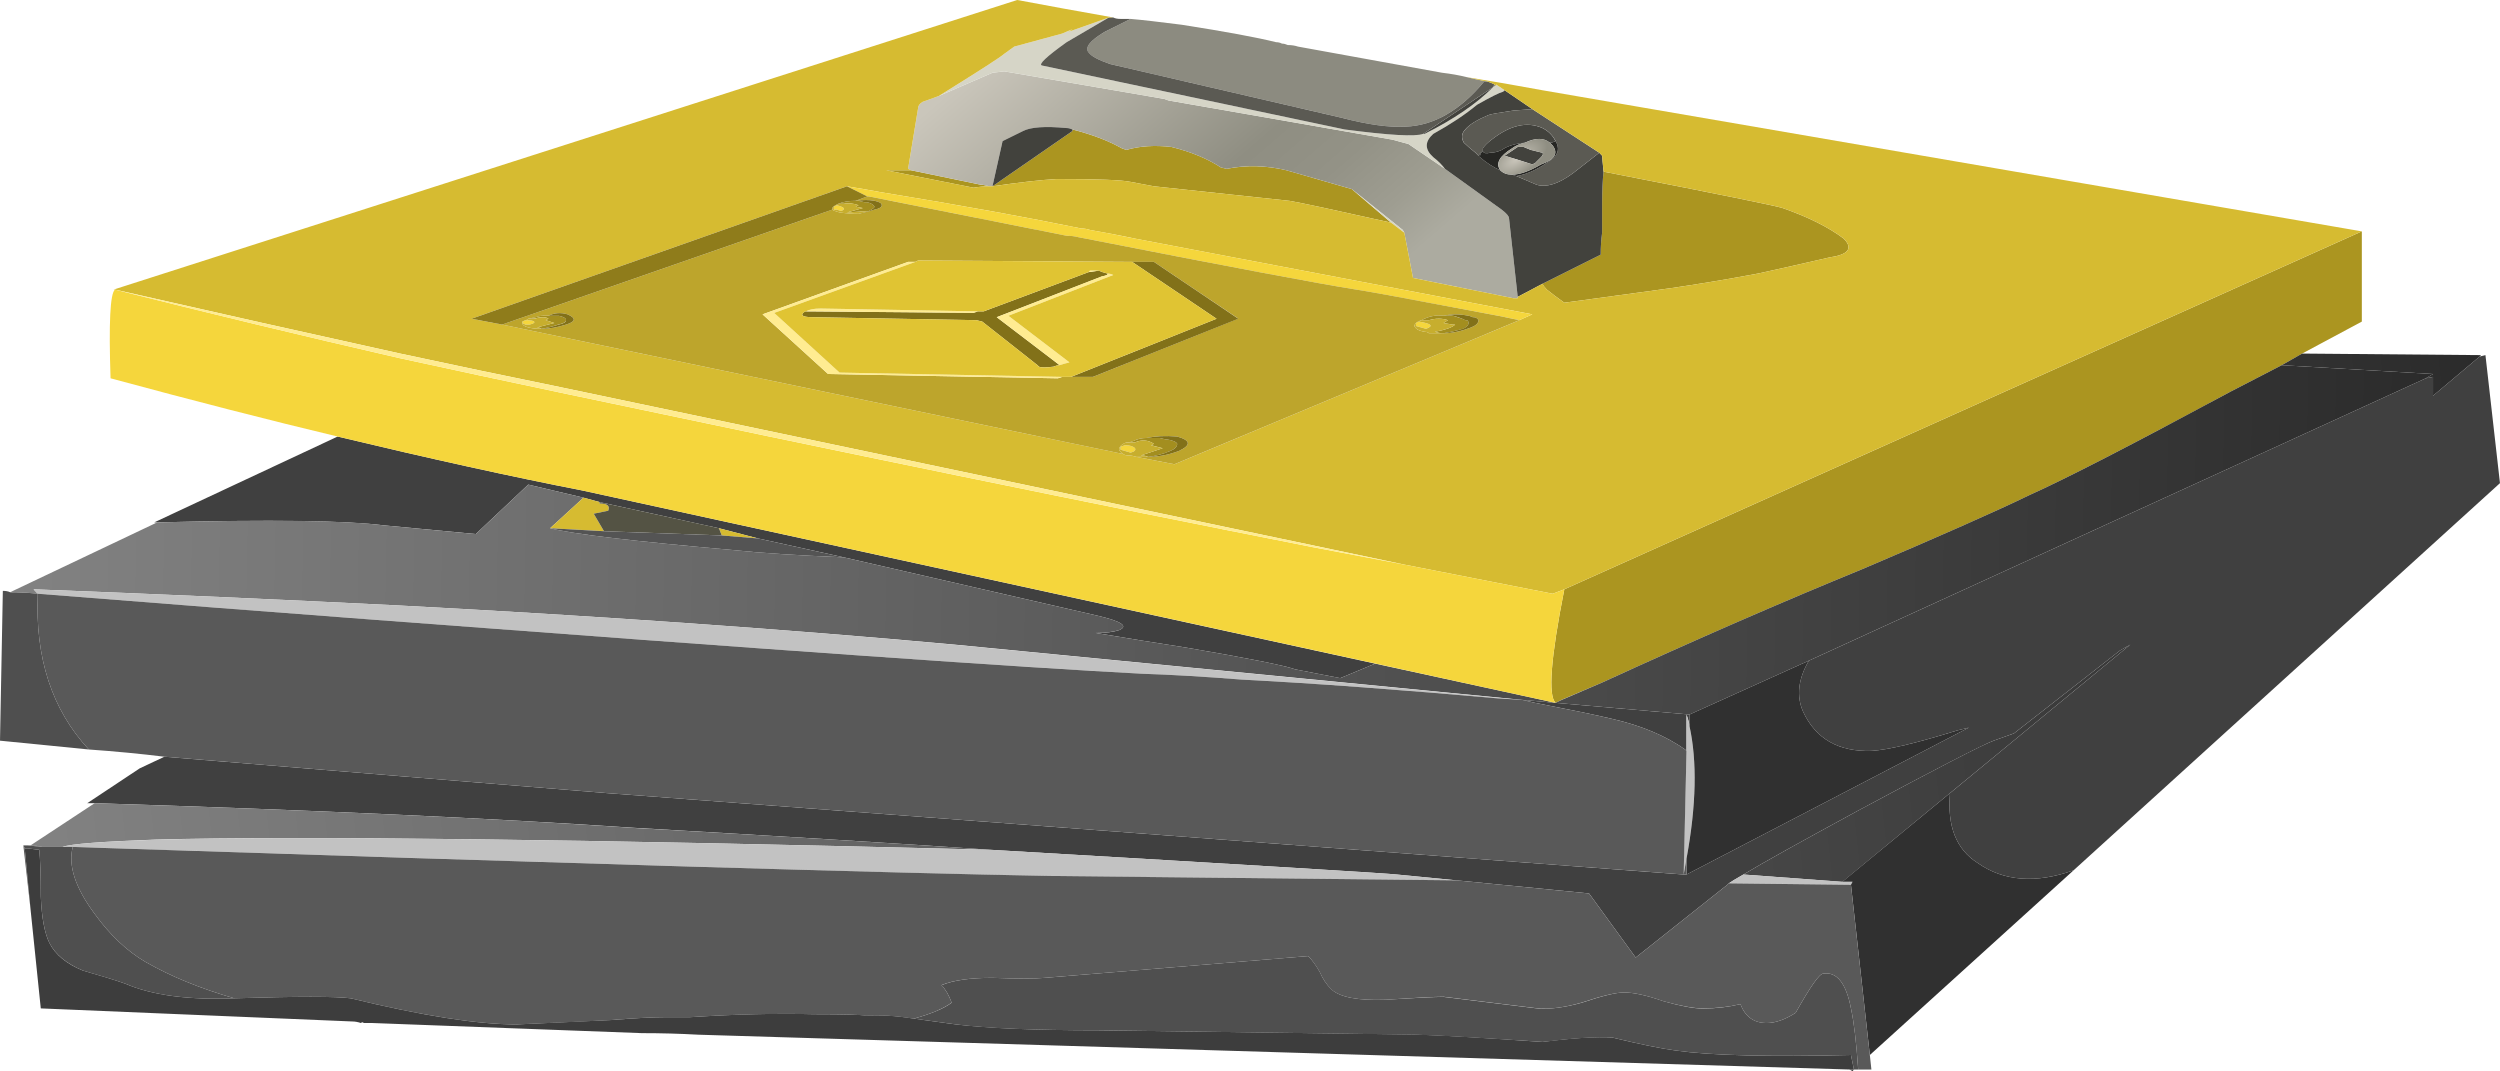 <?xml version="1.0" encoding="UTF-8" standalone="no"?>
<!-- Created with Inkscape (http://www.inkscape.org/) -->
<svg
    xmlns:inkscape="http://www.inkscape.org/namespaces/inkscape"
    xmlns:rdf="http://www.w3.org/1999/02/22-rdf-syntax-ns#"
    xmlns="http://www.w3.org/2000/svg"
    xmlns:xlink="http://www.w3.org/1999/xlink"
    xmlns:ns1="http://sozi.baierouge.fr"
    xmlns:cc="http://creativecommons.org/ns#"
    xmlns:sodipodi="http://sodipodi.sourceforge.net/DTD/sodipodi-0.dtd"
    xmlns:dc="http://purl.org/dc/elements/1.1/"
    id="svg2"
    xml:space="preserve"
    viewBox="0 0 85.9 36.801"
    version="1.1"
  >
  <defs
      id="defs6"
    >
    <linearGradient
        id="linearGradient28"
        y2="42.875"
        gradientUnits="userSpaceOnUse"
        x2="81.551"
        gradientTransform="matrix(.799 .043 .088 -.796 0 43.721)"
        y1="42.875"
        x1="-4.3"
      >
      <stop
          id="stop30"
          style="stop-color:#828282"
          offset="0"
      />
      <stop
          id="stop32"
          style="stop-color:#2b2b2b"
          offset="1"
      />
    </linearGradient
    >
    <linearGradient
        id="linearGradient46"
        y2="35.122"
        gradientUnits="userSpaceOnUse"
        x2="84.157"
        gradientTransform="matrix(.8 -.015 -.015 -.8 -0 43.721)"
        y1="35.122"
        x1="1.062"
      >
      <stop
          id="stop48"
          style="stop-color:#828282"
          offset="0"
      />
      <stop
          id="stop50"
          style="stop-color:#2b2b2b"
          offset="1"
      />
    </linearGradient
    >
    <linearGradient
        id="linearGradient66"
        y2="4.158"
        gradientUnits="userSpaceOnUse"
        x2="58.588"
        gradientTransform="matrix(.724 -.339 -.663 -.573 0 43.721)"
        y1="4.158"
        x1="40.783"
      >
      <stop
          id="stop68"
          style="stop-color:#cac6bb"
          offset="0"
      />
      <stop
          id="stop70"
          style="stop-color:#8f8e82"
          offset=".51"
      />
      <stop
          id="stop72"
          style="stop-color:#939286"
          offset=".655"
      />
      <stop
          id="stop74"
          style="stop-color:#9e9d91"
          offset=".792"
      />
      <stop
          id="stop76"
          style="stop-color:#acaba0"
          offset="0.902"
      />
      <stop
          id="stop78"
          style="stop-color:#acaba0"
          offset="1"
      />
    </linearGradient
    >
    <radialGradient
        id="radialGradient102"
        gradientUnits="userSpaceOnUse"
        cy="6.627"
        cx="60.5"
        gradientTransform="matrix(.763 -.24 -.933 -.862 1.695 45.287)"
        r=".708"
      >
      <stop
          id="stop104"
          style="stop-color:#cac6bb"
          offset="0"
      />
      <stop
          id="stop106"
          style="stop-color:#8f8e82"
          offset="1"
      />
    </radialGradient
    >
  </defs
  >
  <g
      id="g10"
      transform="matrix(1.25 0 0 -1.25 0 36.801)"
    >
    <g
        id="g12"
      >
      <path
          id="path14"
          style="fill-rule:evenodd;fill:#ab9520"
          d="m43 13.242 21.922 9.839v-2.48l-1.641-0.879-0.562-0.32-1.399-0.723c-2.718-1.465-4.558-2.41-5.519-2.84-0.934-0.453-2.469-1.133-4.602-2.039-2.211-0.906-4.597-1.945-7.16-3.121l-1.117-0.476c-0.055-0.028-0.11-0.055-0.16-0.083-0.215 0.188-0.137 1.227 0.238 3.122zm-5.84 11 1.078-0.922c-1.547 0.347-2.476 0.547-2.797 0.601l-3.722 0.399-0.641 0.121c-0.238 0.054-0.918 0.078-2.039 0.078-0.426-0.024-1.012-0.09-1.758-0.199l2.199 1.519v0.043c0.532-0.137 0.985-0.308 1.36-0.519l0.121-0.043c0.371 0.109 0.785 0.133 1.238 0.082 0.535-0.133 0.989-0.321 1.36-0.563l0.16-0.039c0.535 0.106 1.082 0.094 1.64-0.039l1.801-0.519zm5.238-2.602 1.602 0.801c0 0.215 0.012 0.414 0.039 0.601v0.758c0 0.403 0.016 0.707 0.039 0.922 3.149-0.613 4.789-0.949 4.922-1 0.691-0.242 1.254-0.519 1.68-0.84 0.265-0.269 0.132-0.441-0.399-0.519-0.695-0.16-1.347-0.309-1.961-0.442-0.851-0.16-1.652-0.293-2.398-0.402l-2.922-0.399c-0.188 0.133-0.348 0.254-0.48 0.36-0.055 0.055-0.094 0.105-0.122 0.16zm-17.359 3.121 1.922-0.398h0.039l0.199-0.043c-0.133 0-0.277-0.012-0.437-0.039l-2.403 0.48h0.68z"
          inkscape:connector-curvature="0"
      />
      <path
          id="path16"
          style="fill-rule:evenodd;fill:#404040"
          d="m46.441 9.519c-0.027 0.109-0.054 0.203-0.082 0.281v-1l-0.039 0.039c-0.535 0.375-1.199 0.656-2 0.84-0.453 0.109-1.16 0.254-2.121 0.441l-0.359 0.083 0.922-0.083 3.679-0.32v-0.281zm10.559-4c-1.039-0.371-1.922-0.305-2.641 0.203-0.586 0.371-0.839 1.012-0.757 1.918l4.957 4.082-0.282-0.16-2.918-2.281-0.558-0.2c-0.293-0.109-1.535-0.746-3.723-1.921-1.57-0.852-2.625-1.438-3.156-1.758-0.188-0.106-0.32-0.188-0.402-0.242l-0.04-0.04-2.519-2-1.281 1.762-3.641 0.36-1.641 0.16c-0.183 0.027-3.906 0.254-11.16 0.679-2.746 0.188-6 0.387-9.758 0.602-3.949 0.266-8.906 0.492-14.878 0.68h-0.204l1.442 0.957 0.68 0.32c4.8-0.398 8.855-0.73 12.16-1l29.601-2.238h0.078l7.762 4.039-0.32-0.078c-1.121-0.348-1.906-0.535-2.36-0.563-0.906-0.027-1.535 0.336-1.879 1.082-0.187 0.426-0.136 0.891 0.161 1.399l16.957 7.761 0.199 0.039v-0.519l1.281 1.078 0.16 0.039 0.399-3.519-11.719-10.641zm-40.52 10.121-0.441 0.121-1.519 0.359-1.442-1.359-2.519 0.238c-1.039 0.133-3.118 0.161-6.239 0.082h-0.082l5.043 2.36c2.559-0.613 4.797-1.106 6.719-1.481l21.801-4.761c-0.321-0.133-0.641-0.266-0.961-0.399l-1.238 0.242c-0.293 0.106-1.293 0.305-3 0.598-0.856 0.133-1.68 0.266-2.481 0.402 0.266 0 0.481 0.024 0.641 0.078 0.265 0.11 0.066 0.243-0.602 0.399l-6.961 1.601-2.359 0.52-1.078 0.281-3.282 0.719z"
          inkscape:connector-curvature="0"
      />
      <g
          id="g18"
        >
        <g
            id="g20"
          >
          <g
              id="g26"
            >
            <path
                id="path34"
                style="fill-rule:evenodd;fill:url(#linearGradient28)"
                d="m66.68 19.042 0.199 0.118-4.16 0.242 0.562 0.32 4.918-0.043-0.039-0.039-1.281-1.078v0.519l-0.199-0.039zm-64.078-11.679c5.972-0.188 10.933-0.414 14.878-0.684 3.758-0.211 7.012-0.41 9.758-0.598-11.332 0.293-18.984 0.387-22.957 0.282-1.496-0.055-2.347-0.121-2.562-0.203h-0.559c-0.105 0.027-0.215 0.043-0.32 0.043l1.762 1.16zm51 0.277-2.961-2.441-2.719 0.203c0.531 0.32 1.586 0.906 3.156 1.758 2.188 1.175 3.43 1.816 3.723 1.921l0.558 0.2 2.918 2.281 0.282 0.16-4.957-4.082z"
                inkscape:connector-curvature="0"
            />
          </g
          >
        </g
        >
      </g
      >
      <g
          id="g36"
        >
        <g
            id="g38"
          >
          <g
              id="g44"
            >
            <path
                id="path52"
                style="fill-rule:evenodd;fill:url(#linearGradient46)"
                d="m66.68 19.042-16.957-7.761-3.282-1.481-3.679 0.32-0.922 0.083-15.602 1.519c-4.664 0.426-9.769 0.785-15.316 1.078-3.203 0.16-6.535 0.309-10 0.442l0.117-0.122c-0.266 0.028-0.519 0.043-0.758 0.043l4.039 1.918c3.121 0.082 5.2 0.055 6.239-0.082l2.519-0.238 1.442 1.359 1.519-0.359-0.918-0.84c0.613-0.16 2.293-0.359 5.039-0.601 0.719-0.078 1.735-0.145 3.039-0.2l6.961-1.601c0.668-0.156 0.867-0.289 0.602-0.399-0.16-0.05-0.375-0.078-0.641-0.078 0.801-0.136 1.625-0.269 2.481-0.402 1.707-0.293 2.707-0.492 3-0.598l1.238-0.242c0.32 0.133 0.64 0.266 0.961 0.399l4.961-1.079c0.05 0.028 0.105 0.051 0.16 0.079l1.117 0.48c2.563 1.176 4.949 2.215 7.16 3.121 2.133 0.906 3.668 1.586 4.602 2.039 0.961 0.43 2.801 1.375 5.519 2.84l1.399 0.723 4.16-0.242-0.199-0.118z"
                inkscape:connector-curvature="0"
            />
          </g
          >
        </g
        >
      </g
      >
      <path
          id="path54"
          style="fill-rule:evenodd;fill:#8c8b80"
          d="m40.32 27.32c0.215-0.051 0.399-0.094 0.559-0.117h-0.078c-0.668-0.801-1.387-1.215-2.16-1.243-0.453-0.027-1.043 0.055-1.762 0.243l-6.359 1.476c-0.321 0.109-0.52 0.215-0.602 0.32-0.106 0.137 0.043 0.321 0.441 0.563l0.719 0.359c0.32-0.027 0.789-0.082 1.402-0.16 1.2-0.187 2.067-0.348 2.598-0.48 0.055 0 0.11-0.012 0.16-0.039 0.055 0 0.11-0.016 0.16-0.039 0.11 0 0.2-0.016 0.282-0.043l3.961-0.719c0.238-0.028 0.464-0.067 0.679-0.121zm0.719-0.278 0.039 0.078 0.043-0.039-0.082-0.039z"
          inkscape:connector-curvature="0"
      />
      <g
          id="g56"
        >
        <g
            id="g58"
          >
          <g
              id="g64"
            >
            <path
                id="path80"
                style="fill-rule:evenodd;fill:url(#linearGradient66)"
                d="m27.199 24.32-0.199 0.043h-0.039l-1.922 0.398-0.078 0.039 0.277 1.68c0 0.055 0.043 0.105 0.121 0.16l0.442 0.16 1.48 0.641 0.321 0.039 4.398-0.758 0.121-0.043 6.16-1.078 0.438-0.121 1-0.68 1.558-1.121c0.137-0.105 0.203-0.184 0.203-0.238l0.239-2.16v-0.039h-0.117l-2.762 0.558-0.238 1.242-0.043 0.078-1.399 1.122-1.801 0.519c-0.558 0.133-1.105 0.149-1.64 0.039l-0.16 0.039c-0.371 0.242-0.825 0.43-1.36 0.563-0.453 0.051-0.867 0.027-1.238-0.082l-0.121 0.043c-0.371 0.211-0.828 0.382-1.36 0.519-0.054 0.024-0.105 0.039-0.16 0.039-0.586 0.055-0.988 0.028-1.199-0.082l-0.562-0.277-0.278-1.242h-0.082z"
                inkscape:connector-curvature="0"
            />
          </g
          >
        </g
        >
      </g
      >
      <path
          id="path82"
          style="fill-rule:evenodd;fill:#d6d5c7"
          d="m37.16 24.242 1.399-1.122 0.043-0.078-0.364 0.278-1.078 0.922zm3.879 2.8 0.082 0.039v0.039l0.238-0.16-0.039-0.039c-0.109-0.027-0.347-0.148-0.718-0.359-0.321-0.266-0.723-0.535-1.204-0.801-0.238-0.215-0.238-0.426 0-0.641 0.137-0.105 0.243-0.214 0.321-0.32l-1 0.68-0.442 0.121-6.156 1.078-0.121 0.043-4.398 0.758-0.321-0.039-1.48-0.641c1.121 0.695 1.719 1.082 1.801 1.16l0.277 0.2 1.32 0.359 0.281 0.121-0.121-0.078 1.121 0.398-1.16-0.679c-0.558-0.399-0.785-0.614-0.679-0.641l8.32-1.758c1.227-0.16 1.945-0.203 2.16-0.121h0.039c0.801 0.399 1.426 0.824 1.879 1.281z"
          inkscape:connector-curvature="0"
      />
      <path
          id="path84"
          style="fill-rule:evenodd;fill:#42423d"
          d="m27.281 24.32 0.278 1.242 0.562 0.277c0.211 0.11 0.613 0.137 1.199 0.082 0.055 0 0.106-0.015 0.16-0.039v-0.043l-2.199-1.519zm14.438-3.039-0.239 2.16c0 0.054-0.066 0.133-0.203 0.238l-1.558 1.121c-0.078 0.106-0.184 0.215-0.321 0.32-0.238 0.215-0.238 0.426 0 0.641 0.481 0.266 0.883 0.535 1.204 0.801 0.371 0.211 0.613 0.332 0.718 0.359l0.039 0.039 0.762-0.519-0.519-0.039c-0.375-0.055-0.602-0.094-0.68-0.121-0.32-0.133-0.535-0.266-0.645-0.399-0.105-0.109-0.117-0.23-0.039-0.363 0.082-0.078 0.188-0.172 0.321-0.277l0.082-0.082c0.023 0.054 0.062 0.093 0.117 0.121v0.082c0.054 0.078 0.133 0.156 0.242 0.238 0.508 0.398 0.973 0.508 1.398 0.32 0.161-0.082 0.282-0.199 0.36-0.359-0.051-0.027-0.106-0.043-0.16-0.043-0.16 0.137-0.387 0.137-0.68 0-0.266-0.024-0.477-0.09-0.637-0.199-0.109-0.051-0.215-0.078-0.32-0.078-0.106-0.028-0.172-0.016-0.199 0.039-0.055-0.032-0.082-0.082-0.082-0.161 0.187-0.16 0.375-0.281 0.558-0.359 0.082-0.082 0.188-0.121 0.321-0.121l0.121-0.039 0.558-0.238c0.27-0.082 0.602 0.023 1 0.316l0.723 0.563 0.078-0.082c0-0.051 0.016-0.2 0.039-0.438-0.023-0.215-0.039-0.519-0.039-0.922v-0.758c-0.027-0.187-0.039-0.386-0.039-0.601l-1.602-0.801-0.679-0.359zm-2.598 4.48 1.918 1.281c-0.453-0.453-1.078-0.882-1.879-1.281h-0.039zm2.758-0.359 0.199-0.082 0.32-0.078c0.028-0.028 0.016-0.067-0.039-0.122l-0.16-0.16-0.078-0.039c-0.16 0.055-0.414 0.133-0.762 0.239l0.36 0.242h0.16z"
          inkscape:connector-curvature="0"
      />
      <path
          id="path86"
          style="fill-rule:evenodd;fill:#5b5a53"
          d="m30.48 28.96h0.122c0.05-0.027 0.117-0.039 0.199-0.039h0.277l-0.719-0.359c-0.398-0.242-0.547-0.426-0.437-0.563 0.078-0.105 0.277-0.211 0.598-0.32l6.359-1.476c0.723-0.188 1.309-0.27 1.762-0.243 0.773 0.028 1.492 0.442 2.16 1.243h0.078c0.082-0.028 0.148-0.055 0.199-0.083l-0.039-0.078-1.918-1.281c-0.215-0.082-0.933-0.039-2.16 0.121l-8.32 1.758c-0.106 0.027 0.121 0.242 0.679 0.641l1.16 0.679zm11.641-2.519 1.84-1.199-0.723-0.563c-0.398-0.293-0.73-0.398-1-0.316l-0.558 0.238c0.32 0.051 0.652 0.215 1 0.48 0.16 0.133 0.187 0.293 0.082 0.481-0.082 0.16-0.2 0.277-0.36 0.359-0.429 0.188-0.894 0.078-1.402-0.32-0.105-0.082-0.188-0.16-0.238-0.238v-0.082c-0.055-0.028-0.094-0.067-0.121-0.121-0.028 0.027-0.051 0.054-0.079 0.082-0.136 0.105-0.242 0.199-0.32 0.277-0.082 0.137-0.066 0.254 0.039 0.363 0.106 0.133 0.321 0.266 0.641 0.399 0.078 0.027 0.305 0.066 0.68 0.121l0.519 0.039z"
          inkscape:connector-curvature="0"
      />
      <path
          id="path88"
          style="fill-rule:evenodd;fill:#d6bb31"
          d="m64.922 23.081-21.922-9.839-0.32-0.122-4.078 0.801-23.204 4.879c-1.437 0.293-2.906 0.602-4.398 0.922-2.535 0.559-5.145 1.145-7.84 1.758h-0.039l24.84 7.961c0.851-0.16 1.734-0.321 2.641-0.481h-0.122l-1.121-0.398 0.121 0.078-0.281-0.121-1.32-0.359-0.277-0.2c-0.082-0.078-0.68-0.465-1.801-1.16l-0.442-0.16c-0.078-0.051-0.121-0.105-0.121-0.16l-0.277-1.68 0.078-0.039h-0.68l2.403-0.48c0.16 0.027 0.304 0.039 0.437 0.039h0.082c0.746 0.109 1.332 0.175 1.758 0.199 1.121 0 1.801-0.024 2.039-0.078l0.641-0.121 3.722-0.399c0.321-0.054 1.25-0.254 2.797-0.601l0.364-0.278 0.238-1.242 2.762-0.558h0.117v0.039l0.679 0.359c0.028-0.051 0.067-0.105 0.122-0.16 0.132-0.106 0.292-0.227 0.48-0.36l2.922 0.399c0.746 0.109 1.543 0.242 2.398 0.402 0.614 0.133 1.266 0.282 1.957 0.442 0.535 0.078 0.668 0.25 0.403 0.519-0.426 0.321-0.989 0.598-1.68 0.84-0.133 0.051-1.773 0.387-4.922 1-0.023 0.238-0.039 0.387-0.039 0.438l-0.078 0.082-1.84 1.199-0.762 0.519-0.238 0.16v-0.039l-0.043 0.039c-0.051 0.028-0.117 0.055-0.199 0.083-0.16 0.023-0.348 0.066-0.559 0.117 0.664-0.106 1.36-0.227 2.078-0.36l22.524-3.879zm-51.121-2.562 17.078-3.559c0.027-0.027 0.082-0.039 0.16-0.039 0.055 0 0.121-0.015 0.199-0.039l1.043-0.203 9.481 3.961 0.359 0.16-10.922 2.082c-0.371 0.078-0.785 0.16-1.238 0.238-0.082 0.028-0.16 0.04-0.242 0.04-1.414 0.293-3.25 0.628-5.52 1-0.293 0.054-0.597 0.109-0.918 0.16l-10.32-3.641 0.84-0.16zm2.801-5.68c-0.481 0.028-0.977 0.055-1.481 0.082l0.918 0.84 0.441-0.121v-0.039c0.215 0 0.293-0.066 0.239-0.199l-0.399-0.082 0.282-0.481zm3.16 0.082 1.078-0.281c-0.32 0.027-0.652 0.055-1 0.082l-0.078 0.199z"
          inkscape:connector-curvature="0"
      />
      <path
          id="path90"
          style="fill-rule:evenodd;fill:#262623"
          d="m42.602 25.519c0.05 0 0.105 0.016 0.16 0.043 0.105-0.188 0.078-0.348-0.082-0.481-0.348-0.265-0.68-0.429-1-0.48l-0.121 0.039c0.214 0 0.48 0.094 0.8 0.281 0.375 0.133 0.481 0.305 0.321 0.52-0.028 0.027-0.055 0.054-0.078 0.078zm-1.364-0.758c-0.183 0.078-0.371 0.199-0.558 0.359 0 0.079 0.027 0.133 0.082 0.161 0.027-0.055 0.093-0.067 0.199-0.039 0.105 0 0.215 0.027 0.32 0.078 0.16 0.109 0.371 0.175 0.641 0.199-0.133-0.024-0.254-0.078-0.36-0.156-0.347-0.215-0.457-0.414-0.324-0.602z"
          inkscape:connector-curvature="0"
      />
      <g
          id="g92"
        >
        <g
            id="g94"
          >
          <g
              id="g100"
            >
            <path
                id="path108"
                style="fill-rule:evenodd;fill:url(#radialGradient102)"
                d="m41.922 25.519c0.289 0.137 0.516 0.137 0.68 0 0.023-0.024 0.05-0.051 0.078-0.078 0.16-0.215 0.054-0.387-0.321-0.52-0.32-0.187-0.586-0.281-0.797-0.281-0.136 0-0.242 0.039-0.32 0.121-0.133 0.188-0.027 0.387 0.32 0.602 0.106 0.078 0.223 0.132 0.36 0.156zm-0.043-0.117h-0.16l-0.36-0.242c0.348-0.106 0.602-0.184 0.762-0.239l0.078 0.039 0.16 0.16c0.055 0.055 0.067 0.094 0.039 0.122l-0.32 0.078-0.199 0.082z"
                inkscape:connector-curvature="0"
            />
          </g
          >
        </g
        >
      </g
      >
      <path
          id="path110"
          style="fill-rule:evenodd;fill:#f5d63c"
          d="m37.801 11.203-21.801 4.757c-1.922 0.375-4.16 0.868-6.719 1.481-1.894 0.453-3.976 0.988-6.242 1.601-0.051 1.52-0.012 2.332 0.121 2.438 2.535-0.637 5.133-1.266 7.801-1.879 1.465-0.32 2.961-0.641 4.48-0.961 7.813-1.652 14.692-3.066 20.637-4.238l2.524-0.481 4.078-0.801 0.32 0.122c-0.375-1.895-0.453-2.934-0.238-3.122l-4.961 1.083zm-13.961 12.839-0.559 0.278c0.321-0.051 0.625-0.106 0.918-0.16 2.266-0.372 4.106-0.707 5.52-1 0.082 0 0.16-0.012 0.242-0.04 0.453-0.078 0.867-0.16 1.238-0.238l10.922-2.082-0.359-0.16c-0.375 0.082-0.707 0.148-1 0.199-1.977 0.375-3.137 0.59-3.485 0.641-1.011 0.16-3.558 0.64-7.636 1.441-0.11 0.028-0.215 0.039-0.321 0.039-1.601 0.321-3.414 0.68-5.441 1.082h-0.039zm15.082-3.48c0.023 0.023 0.051 0.039 0.078 0.039 0.348-0.055 0.414-0.121 0.199-0.199l-0.277 0.078v0.082zm-24.563 0v0.039l0.082 0.039c0.133 0 0.211-0.012 0.239-0.039 0.027-0.027-0.012-0.055-0.121-0.082h-0.118l-0.082 0.043zm16.84-3.442c0.028-0.05-0.011-0.093-0.121-0.121l-0.277 0.082v0.079l0.121 0.043c0.133 0 0.223-0.028 0.277-0.083zm-8.277 6.641 0.078 0.039c0.215-0.055 0.254-0.105 0.121-0.16l-0.121 0.039h-0.078v0.082z"
          inkscape:connector-curvature="0"
      />
      <path
          id="path112"
          style="fill-rule:evenodd;fill:#bda52c"
          d="m30.879 16.96-17.078 3.559 9.078 3.16c0.027-0.027 0.094-0.051 0.199-0.078 0.188-0.027 0.363-0.039 0.524-0.039 0.132 0.027 0.277 0.066 0.437 0.117 0.133 0.027 0.199 0.066 0.199 0.121s-0.066 0.094-0.199 0.121c-0.16 0.028-0.32 0.028-0.48 0h-0.039l0.32 0.121h0.039c2.027-0.402 3.84-0.761 5.441-1.082 0.106 0 0.215-0.011 0.321-0.039 4.082-0.801 6.625-1.281 7.64-1.441 0.348-0.051 1.508-0.266 3.481-0.641 0.293-0.051 0.625-0.117 1-0.199l-9.481-3.961-1.043 0.203h0.321c0.269 0 0.546 0.051 0.839 0.16 0.348 0.157 0.336 0.293-0.039 0.399-0.32 0.027-0.597 0.012-0.839-0.039-0.133 0-0.254-0.028-0.36-0.082l-0.121-0.039h-0.078c-0.133-0.055-0.199-0.121-0.199-0.2 0.023-0.054 0.066-0.093 0.117-0.121zm8.801 3.801c-0.215 0.027-0.414-0.016-0.602-0.121-0.023 0-0.051-0.012-0.078-0.039-0.027 0-0.055-0.016-0.078-0.039-0.027-0.027-0.043-0.055-0.043-0.082 0.027-0.078 0.121-0.133 0.281-0.16 0.051 0 0.094-0.012 0.117-0.039h0.403c0.242 0 0.492 0.054 0.761 0.16 0.133 0.054 0.2 0.121 0.2 0.199-0.028 0.055-0.082 0.082-0.161 0.082-0.054 0.023-0.093 0.039-0.121 0.039-0.238 0.051-0.464 0.051-0.679 0zm-24.801-0.359c0.215 0 0.441 0.039 0.68 0.117 0.269 0.082 0.281 0.176 0.043 0.281-0.188 0.055-0.364 0.043-0.524-0.039h-0.156c-0.055 0-0.121-0.016-0.203-0.039l-0.199-0.043c-0.024-0.023-0.051-0.039-0.079-0.039l-0.082-0.039v-0.039c0-0.055 0.055-0.094 0.161-0.121 0.105-0.028 0.226-0.039 0.359-0.039zm16.242 1.84-5.883 0.039-0.078-0.039h-0.199l-4-1.442 1.801-1.64 6.316-0.118 0.121 0.039h0.84l4 1.602-2.32 1.559h-0.598z"
          inkscape:connector-curvature="0"
      />
      <path
          id="path114"
          style="fill-rule:evenodd;fill:#a38e1f"
          d="m39.078 20.64c0.188 0.105 0.387 0.148 0.602 0.121 0.132 0.024 0.265 0.012 0.398-0.043 0.082-0.023 0.149-0.051 0.203-0.078 0.051 0 0.078-0.012 0.078-0.039 0.028-0.082-0.023-0.148-0.16-0.203-0.183-0.051-0.359-0.09-0.519-0.117h-0.02c-0.07 0-0.144 0.015-0.219 0.039 0.293 0.054 0.481 0.121 0.559 0.199h-0.078l-0.242 0.043 0.121 0.078c-0.16 0.055-0.336 0.055-0.52 0h-0.203zm-15.199 3-0.598-0.039 0.438 0.121-0.199 0.039 0.082 0.039c-0.161 0.055-0.297 0.067-0.403 0.039h-0.16c0.133 0.055 0.293 0.082 0.481 0.082h0.039c0.054 0 0.121-0.015 0.203-0.039h0.078c0.105-0.027 0.172-0.066 0.199-0.121 0-0.027-0.051-0.066-0.16-0.121zm-9-3.238c-0.024 0.027-0.067 0.039-0.117 0.039l0.476 0.121-0.238 0.078 0.078 0.043c-0.078 0.051-0.211 0.051-0.398 0h-0.16l0.199 0.039c0.082 0.027 0.148 0.039 0.203 0.039h0.437c0.133-0.027 0.2-0.066 0.2-0.117 0-0.055-0.067-0.094-0.2-0.121-0.16-0.055-0.32-0.094-0.48-0.121zm16.16-3.121 0.121 0.039c0.106 0.054 0.227 0.082 0.36 0.082h0.359l0.16-0.039h0.039c0.16-0.028 0.254-0.067 0.281-0.121 0-0.082-0.066-0.149-0.199-0.2-0.187-0.082-0.387-0.132-0.601-0.16-0.051 0.028-0.118 0.039-0.2 0.039l0.602 0.199-0.32 0.083 0.078 0.039c-0.16 0.105-0.332 0.121-0.52 0.039h-0.16z"
          inkscape:connector-curvature="0"
      />
      <path
          id="path116"
          style="fill-rule:evenodd;fill:#c7ae2e"
          d="m39.66 20.281h-0.383c-0.023 0.027-0.066 0.039-0.117 0.039-0.16 0.027-0.254 0.082-0.281 0.16 0 0.027 0.016 0.055 0.043 0.082v-0.082l0.277-0.078c0.215 0.078 0.149 0.144-0.199 0.199 0.027 0.027 0.055 0.039 0.078 0.039h0.203c0.184 0.055 0.36 0.055 0.52 0l-0.121-0.078 0.242-0.043h0.078c-0.078-0.078-0.266-0.145-0.559-0.199 0.075-0.024 0.149-0.039 0.219-0.039zm-16.058 3.281c-0.161 0-0.336 0.012-0.524 0.039-0.105 0.027-0.172 0.051-0.199 0.078v0.043c0 0.023 0.055 0.066 0.16 0.117h0.16c0.106 0.028 0.242 0.016 0.403-0.039l-0.082-0.039 0.199-0.039-0.438-0.121 0.598 0.039c-0.078-0.027-0.172-0.055-0.277-0.078zm-9.082-2.883h0.16c0.187 0.055 0.32 0.055 0.398 0l-0.078-0.039 0.238-0.078-0.476-0.121c0.05 0 0.093-0.012 0.117-0.039-0.133 0-0.254 0.011-0.359 0.039-0.106 0.027-0.161 0.066-0.161 0.121l0.082-0.043h0.118c0.109 0.027 0.148 0.055 0.121 0.082-0.028 0.027-0.106 0.039-0.239 0.039 0.028 0 0.055 0.016 0.079 0.039zm17.039-3.797h-0.321c-0.078 0.024-0.144 0.039-0.199 0.039-0.078 0-0.133 0.012-0.16 0.039-0.051 0.028-0.094 0.067-0.117 0.121 0 0.079 0.066 0.149 0.199 0.2h0.238c0.188 0.082 0.36 0.066 0.52-0.039l-0.078-0.043 0.32-0.079-0.602-0.199c0.082 0 0.149-0.015 0.2-0.039zm-0.36 0.238c-0.054 0.055-0.144 0.083-0.277 0.083l-0.121-0.043v-0.079l0.277-0.082c0.11 0.028 0.149 0.071 0.121 0.121zm-8.277 6.641v-0.082h0.078l0.121-0.039c0.133 0.055 0.094 0.105-0.121 0.16l-0.078-0.039z"
          inkscape:connector-curvature="0"
      />
      <path
          id="path118"
          style="fill-rule:evenodd;fill:#827119"
          d="m39.68 20.761c0.215 0.051 0.441 0.051 0.679 0 0.028 0 0.067-0.016 0.121-0.039 0.082 0 0.133-0.027 0.161-0.082 0-0.078-0.067-0.145-0.2-0.199-0.269-0.106-0.519-0.16-0.761-0.16 0.16 0.027 0.332 0.066 0.519 0.121 0.133 0.051 0.188 0.117 0.16 0.199 0 0.027-0.027 0.039-0.082 0.039-0.05 0.027-0.117 0.055-0.199 0.082-0.133 0.051-0.266 0.066-0.398 0.039zm-24.602 0c0.16 0.082 0.336 0.094 0.524 0.039 0.238-0.105 0.226-0.199-0.043-0.281-0.239-0.078-0.465-0.117-0.68-0.117 0.16 0.027 0.32 0.066 0.48 0.117 0.133 0.027 0.2 0.066 0.2 0.121s-0.067 0.094-0.2 0.121h-0.281zm15.363 1.16c0.028-0.027-0.027-0.054-0.16-0.082l-2.883-1.117 1.68-1.281 0.043-0.039c-0.055 0-0.109-0.016-0.16-0.039-0.215-0.028-0.348-0.028-0.402 0l-0.039 0.039-1.52 1.199-0.16 0.039-4.481 0.082c-0.265 0-0.359 0.039-0.281 0.121 0.027 0.024 0.055 0.039 0.082 0.039h0.078l4.524-0.039 0.117 0.039h0.16l2.883 1.078 0.277 0.043c0.055-0.027 0.133-0.054 0.242-0.082zm-1-2.84 4 1.598-2.32 1.563h0.598l2.32-1.563-4-1.598h-0.598zm2.079-1.679c0.242 0.051 0.519 0.066 0.839 0.039 0.375-0.106 0.387-0.238 0.039-0.399-0.293-0.109-0.57-0.16-0.839-0.16 0.214 0.028 0.414 0.078 0.601 0.16 0.133 0.051 0.199 0.118 0.199 0.2-0.027 0.054-0.121 0.093-0.281 0.121h-0.039l-0.16 0.039h-0.359zm-7.918 6.16c0.105 0.027 0.199 0.051 0.277 0.078 0.109 0.055 0.16 0.094 0.16 0.121-0.027 0.055-0.094 0.094-0.199 0.121h-0.078c-0.082 0.024-0.149 0.039-0.203 0.039 0.16 0.028 0.32 0.028 0.48 0 0.133-0.027 0.199-0.066 0.199-0.121s-0.066-0.094-0.199-0.121c-0.16-0.051-0.305-0.094-0.437-0.117z"
          inkscape:connector-curvature="0"
      />
      <path
          id="path120"
          style="fill-rule:evenodd;fill:#c2c2c2"
          d="m40.039 5.242-11.199 0.117c-4.238 0.082-13.188 0.347-26.84 0.801h-0.281c0.215 0.082 1.066 0.148 2.562 0.199 3.973 0.109 11.625 0.015 22.957-0.278 7.254-0.425 10.977-0.652 11.16-0.679l1.641-0.16zm10.84-0.122-3.359 0.04c0.082 0.054 0.214 0.136 0.402 0.242l2.719-0.199h0.281l-0.043-0.083zm-4.52 0.719c-0.027-0.133-0.05-0.277-0.082-0.437l0.082 3.398v1c0.028-0.078 0.055-0.172 0.082-0.281v-0.039c0.211-0.961 0.184-2.172-0.082-3.641zm-45.32 7.281-0.117 0.122c3.465-0.133 6.797-0.282 10-0.442 5.547-0.293 10.652-0.652 15.316-1.082l15.602-1.519-0.641 0.043c-2.691 0.238-5.051 0.414-7.078 0.519-0.988 0.078-1.894 0.133-2.723 0.16-3.117 0.16-10.144 0.653-21.078 1.481-2.828 0.211-5.922 0.453-9.281 0.718z"
          inkscape:connector-curvature="0"
      />
      <path
          id="path122"
          style="fill-rule:evenodd;fill:#303030"
          d="m57 5.519-5.602-5.078-0.519 4.679 0.043 0.083h-0.281l2.961 2.437c-0.082-0.906 0.171-1.547 0.757-1.918 0.719-0.508 1.602-0.574 2.641-0.203zm-10.559 4v0.281l3.282 1.481c-0.297-0.508-0.348-0.973-0.161-1.399 0.344-0.746 0.973-1.109 1.879-1.082 0.454 0.028 1.239 0.215 2.36 0.563l0.32 0.078-7.762-4.039v0.437c0.27 1.469 0.293 2.68 0.082 3.641v0.039zm4.399-9.477h0.121l-0.039-0.043-0.082 0.043z"
          inkscape:connector-curvature="0"
      />
      <path
          id="path124"
          style="fill-rule:evenodd;fill:#595959"
          d="m50.879 5.12 0.519-4.679 0.043-0.399h-0.363c-0.051 0.746-0.117 1.305-0.199 1.68-0.133 0.691-0.387 1.012-0.758 0.957-0.109 0-0.359-0.359-0.762-1.078-0.293-0.188-0.558-0.281-0.8-0.281-0.348 0-0.586 0.175-0.719 0.519-0.32-0.078-0.668-0.117-1.039-0.117-0.242 0-0.602 0.066-1.082 0.199-0.453 0.16-0.813 0.239-1.078 0.239-0.215 0-0.602-0.09-1.161-0.278-0.48-0.137-0.882-0.187-1.203-0.16l-2.597 0.32c-0.242 0-0.774-0.027-1.602-0.082-0.746-0.027-1.238 0.067-1.48 0.282-0.133 0.132-0.239 0.293-0.321 0.48-0.105 0.184-0.211 0.332-0.316 0.438l-7.242-0.598c-0.266-0.027-0.746-0.027-1.438 0-0.613 0-1.082-0.067-1.402-0.199 0.109-0.11 0.199-0.27 0.281-0.481-0.215-0.16-0.558-0.308-1.039-0.441-0.508 0.078-0.949 0.105-1.32 0.078-0.106 0.027-0.586 0.043-1.442 0.043-1.011 0.023-2.148 0-3.398-0.082h-0.68c-0.347 0-0.84-0.027-1.48-0.078l-0.84-0.043c-0.586-0.024-1.176-0.051-1.762-0.078-1.066 0-2.586 0.238-4.558 0.718-0.403 0.055-1.469 0.055-3.2 0-0.933 0.27-1.746 0.602-2.441 1-0.508 0.297-0.973 0.735-1.398 1.321-0.536 0.722-0.735 1.336-0.602 1.84 13.652-0.454 22.602-0.719 26.84-0.797l11.199-0.121 3.641-0.36 1.281-1.762 2.519 2 0.04 0.04 3.359-0.04zm-50.199 1 0.16-1.679-0.199 1.762 0.039-0.083zm0.16 0.083c0.105 0 0.215-0.016 0.32-0.043l-0.398 0.043h0.078zm1.601 2.636c-1.015 1.094-1.48 2.524-1.402 4.281 3.359-0.265 6.453-0.507 9.281-0.718 10.934-0.828 17.961-1.321 21.078-1.481 0.829-0.027 1.735-0.082 2.723-0.16 2.024-0.105 4.387-0.281 7.078-0.519l0.641-0.039 0.359-0.083c0.961-0.187 1.668-0.332 2.121-0.441 0.801-0.184 1.465-0.465 2-0.84l0.039-0.039-0.078-3.398c0.028 0.16 0.051 0.304 0.078 0.441v-0.441h-0.078l-29.601 2.238c-3.305 0.27-7.36 0.602-12.16 1-0.665 0.082-1.36 0.148-2.079 0.199z"
          inkscape:connector-curvature="0"
      />
      <path
          id="path126"
          style="fill-rule:evenodd;fill:#ffec91"
          d="m3.16 21.48c2.695-0.613 5.305-1.199 7.84-1.758 1.492-0.32 2.961-0.629 4.398-0.922l23.204-4.879-2.524 0.481c-5.945 1.172-12.824 2.586-20.637 4.238-1.519 0.32-3.015 0.641-4.48 0.961-2.668 0.613-5.266 1.238-7.801 1.879zm25.961-2.078-0.043 0.039-1.68 1.281 2.883 1.121c0.133 0.024 0.184 0.051 0.16 0.078 0.051 0 0.106-0.011 0.161-0.039l-2.883-1.121 1.679-1.281c-0.105-0.027-0.199-0.051-0.277-0.078zm0.801 2.558 0.039 0.039h0.238l-0.277-0.039zm-0.723-2.879-0.121-0.039-6.316 0.118-1.801 1.64 4 1.442h0.199l-3.879-1.403 1.797-1.64 6.121-0.118zm-7.039 1.801c0.078 0.051 0.215 0.078 0.399 0.078l4.32-0.078-0.117-0.043-4.524 0.043h-0.078z"
          inkscape:connector-curvature="0"
      />
      <path
          id="path128"
          style="fill-rule:evenodd;fill:#8f7c1b"
          d="m23.84 24.042-0.32-0.121c-0.188 0-0.348-0.027-0.481-0.082-0.105-0.051-0.16-0.094-0.16-0.117v-0.043l-9.078-3.16-0.84 0.16 10.32 3.641 0.559-0.278z"
          inkscape:connector-curvature="0"
      />
      <path
          id="path130"
          style="fill-rule:evenodd;fill:#4f4f4f"
          d="m50.961 0.042-0.082 0.399c-2.266-0.055-3.867-0.012-4.801 0.121-0.398 0.051-0.984 0.172-1.758 0.359-0.425 0.024-1.066-0.015-1.918-0.121-1.547 0.106-2.707 0.172-3.48 0.199-5.789 0.082-8.695 0.121-8.723 0.121-1.73 0-3.039 0.051-3.918 0.161l-1.16 0.16c0.481 0.133 0.824 0.277 1.039 0.437-0.078 0.215-0.172 0.375-0.281 0.481 0.32 0.136 0.789 0.203 1.402 0.203 0.692-0.027 1.172-0.027 1.442 0l7.238 0.598c0.105-0.106 0.215-0.254 0.32-0.442 0.078-0.183 0.184-0.344 0.321-0.476 0.238-0.215 0.73-0.309 1.476-0.282 0.828 0.051 1.363 0.078 1.602 0.078l2.601-0.32c0.321-0.023 0.719 0.027 1.199 0.16 0.559 0.188 0.946 0.282 1.161 0.282 0.265 0 0.625-0.079 1.082-0.239 0.476-0.136 0.839-0.203 1.078-0.203 0.375 0 0.719 0.043 1.039 0.121 0.133-0.347 0.375-0.519 0.722-0.519 0.239 0 0.504 0.093 0.797 0.281 0.403 0.719 0.653 1.078 0.762 1.078 0.371 0.055 0.625-0.266 0.758-0.957 0.082-0.375 0.148-0.934 0.199-1.68h-0.117zm-48.961 6.118c-0.133-0.504 0.066-1.118 0.602-1.84 0.425-0.586 0.89-1.024 1.398-1.321 0.695-0.398 1.508-0.73 2.441-1-1.253-0.05-2.253 0.082-3 0.403-0.214 0.078-0.601 0.199-1.16 0.359-0.453 0.188-0.761 0.442-0.922 0.758-0.132 0.269-0.214 0.695-0.238 1.281 0 0.613-0.016 1.043-0.043 1.281l-0.316 0.039h-0.082l-0.039 0.083h0.121l0.398-0.043h0.84zm-0.961 6.96c-0.078-1.757 0.387-3.187 1.402-4.281l-2.441 0.242 0.078 4.118c0.082 0 0.149-0.012 0.203-0.039 0.239 0 0.492-0.012 0.758-0.04z"
          inkscape:connector-curvature="0"
      />
      <path
          id="path132"
          style="fill-rule:evenodd;fill:#3d3d3d"
          d="m50.961 0.042h-0.121l-31.641 0.957c-0.504 0.028-1.027 0.043-1.558 0.043l-7.403 0.278h-0.238c-0.027 0.027-0.055 0.027-0.078 0-0.082 0.027-0.16 0.043-0.242 0.043l-8.559 0.359-0.281 2.719-0.16 1.679h0.082l0.316-0.039c0.027-0.242 0.043-0.668 0.043-1.281 0.024-0.586 0.106-1.015 0.238-1.281 0.161-0.32 0.469-0.574 0.922-0.758 0.559-0.16 0.946-0.281 1.16-0.359 0.747-0.321 1.747-0.453 3-0.403 1.731 0.055 2.797 0.055 3.2 0 1.972-0.48 3.492-0.718 4.558-0.718 0.586 0.027 1.176 0.054 1.762 0.082l0.84 0.039c0.64 0.051 1.133 0.078 1.48 0.078h0.68c1.25 0.082 2.387 0.109 3.398 0.082 0.852 0 1.336-0.016 1.442-0.039 0.371 0.023 0.812 0 1.32-0.082l1.16-0.16c0.879-0.106 2.184-0.161 3.918-0.161 0.028 0 2.934-0.039 8.723-0.117 0.769-0.027 1.93-0.093 3.476-0.203 0.856 0.11 1.497 0.149 1.922 0.121 0.774-0.187 1.36-0.308 1.758-0.359 0.934-0.133 2.535-0.176 4.801-0.121l0.082-0.399z"
          inkscape:connector-curvature="0"
      />
      <path
          id="path134"
          style="fill-rule:evenodd;fill:#e0c433"
          d="m29.121 19.402c0.078 0.027 0.172 0.051 0.277 0.078l-1.679 1.281 2.883 1.121c-0.055 0.028-0.11 0.039-0.161 0.039-0.109 0.028-0.187 0.055-0.242 0.082h-0.238l-0.039-0.043-2.883-1.078h-0.16l-4.32 0.078c-0.184 0-0.321-0.027-0.399-0.078-0.027 0-0.055-0.015-0.082-0.043-0.078-0.078 0.016-0.117 0.281-0.117l4.481-0.082 0.16-0.039 1.52-1.199 0.039-0.043c0.054-0.024 0.187-0.024 0.402 0 0.051 0.027 0.105 0.043 0.16 0.043zm0.078-0.321-6.121 0.118-1.797 1.64 3.879 1.403 0.078 0.039 5.883-0.039 2.32-1.563-4-1.598h-0.242z"
          inkscape:connector-curvature="0"
      />
      <path
          id="path136"
          style="fill-rule:evenodd;fill:#545344"
          d="m19.762 14.921 0.078-0.199-3.238 0.117-0.282 0.481 0.399 0.082c0.054 0.133-0.024 0.199-0.239 0.199v0.039l3.282-0.719z"
          inkscape:connector-curvature="0"
      />
      <path
          id="path138"
          style="fill-rule:evenodd;fill:#545454"
          d="m15.121 14.921c0.504-0.027 1-0.054 1.481-0.082l3.238-0.117c0.348-0.027 0.68-0.055 1-0.082l2.359-0.52c-1.304 0.055-2.32 0.122-3.039 0.2-2.746 0.242-4.426 0.441-5.039 0.601z"
          inkscape:connector-curvature="0"
      />
    </g
    >
  </g
  >
</svg
>
